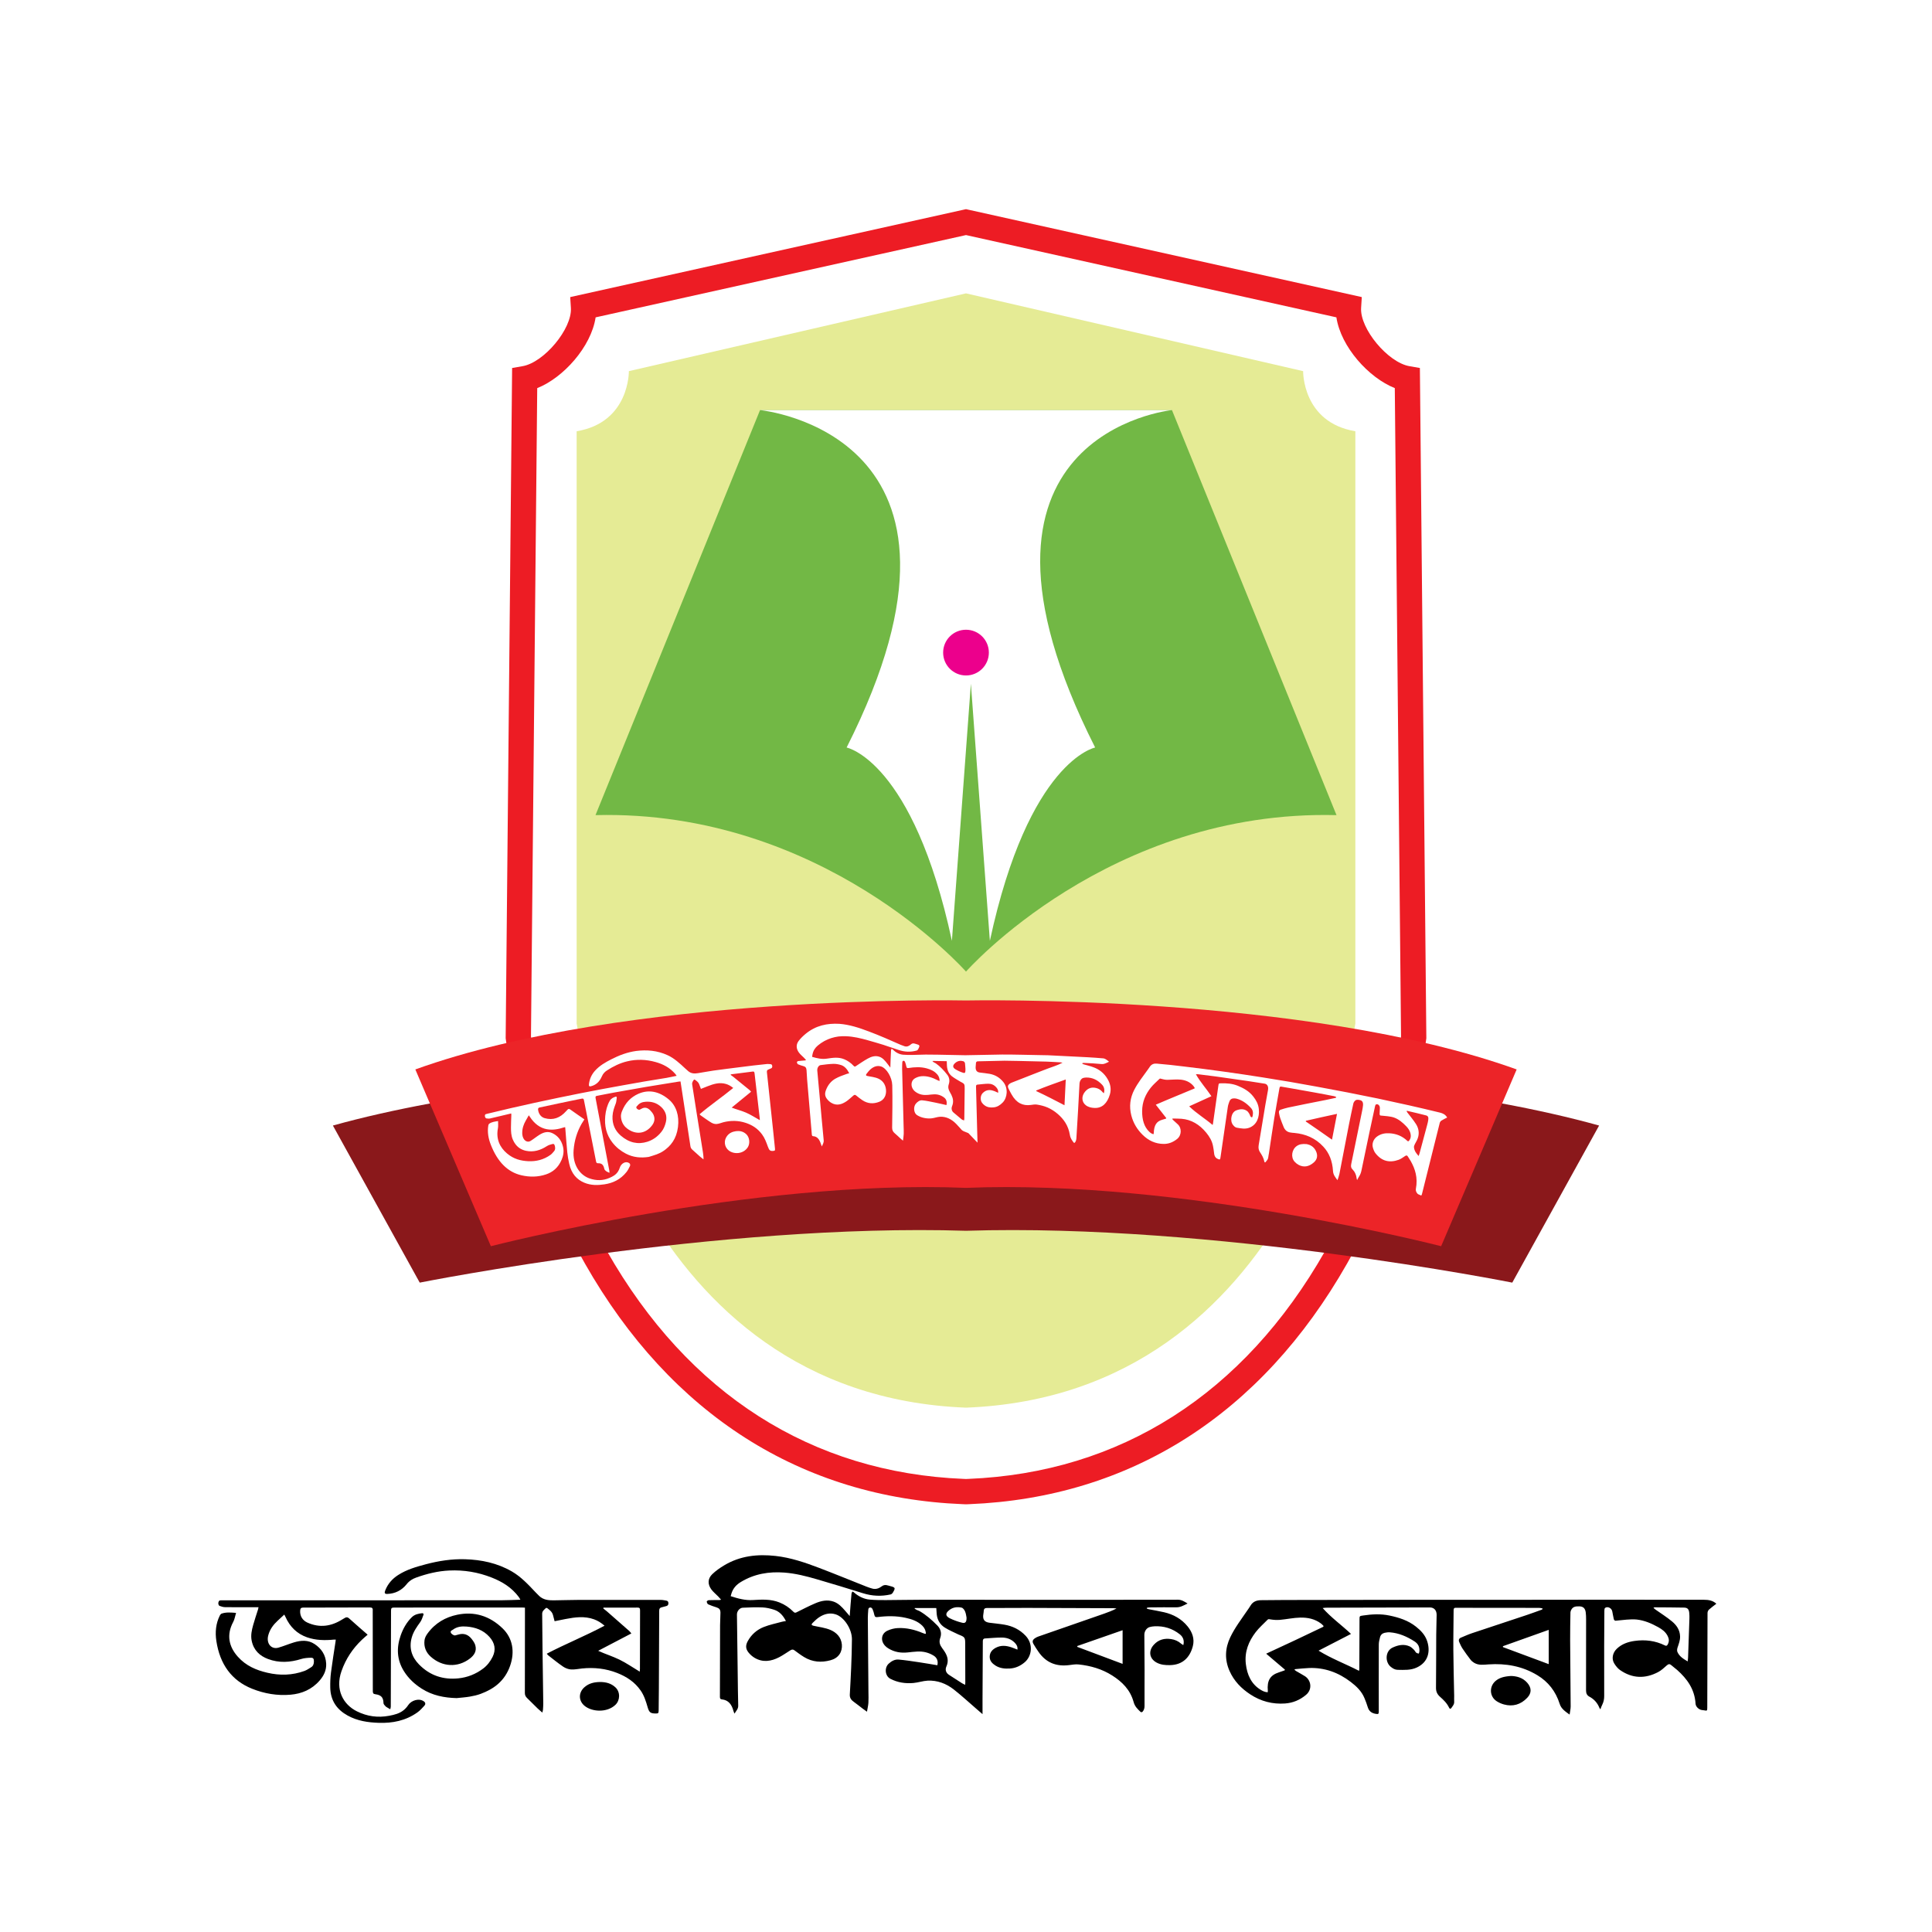 <?xml version="1.0" encoding="utf-8"?>
<!-- Generator: Adobe Illustrator 23.0.5, SVG Export Plug-In . SVG Version: 6.00 Build 0)  -->
<svg version="1.1" id="Layer_1" xmlns="http://www.w3.org/2000/svg" xmlns:xlink="http://www.w3.org/1999/xlink" x="0px" y="0px"
	 viewBox="0 0 1440 1440" style="enable-background:new 0 0 1440 1440;" xml:space="preserve">
<style type="text/css">
	.st0{fill:#FFFFFF;}
	.st1{fill:#E5EB95;}
	.st2{fill:#ED1C24;}
	.st3{fill:#8A181B;}
	.st4{fill:#EC2428;}
	.st5{fill:#72B845;}
	.st6{fill:#EC008C;}
</style>
<rect class="st0" width="1440" height="1440"/>
<g>
	<path class="st1" d="M971.28,276.63L720,218.66l-251.28,57.97c0,0,0.68,38.21-38.92,44.8v441.4c0,0,42.56,276.7,290.2,286.36
		c247.64-9.66,290.2-286.36,290.2-286.36v-441.4C970.6,314.84,971.28,276.63,971.28,276.63z"/>
	<path class="st2" d="M1058.3,274.28l-7.74-1.34c-16.16-2.79-37.06-27.97-36.07-43.46l0.51-8.05l-292.96-65.07L720,155.9l-295,65.53
		l0.51,8.05c0.99,15.49-19.91,40.67-36.07,43.46l-7.74,1.34l-4.8,498.85l-0.01,0.74l0.72,4.86c0.49,3.34,12.64,82.69,58.43,163.16
		c63.95,112.38,161.3,174.35,281.53,179.23l2.43,0.1l2.43-0.1c120.23-4.87,217.58-66.85,281.53-179.23
		c45.79-80.47,57.94-159.82,58.43-163.16l0.72-4.86L1058.3,274.28z M1043.75,775.97c-0.47,3.2-12.1,79.16-56.17,156.6
		c-60.57,106.43-152.51,165.12-265.91,169.71l-1.67,0.07l-1.67-0.07c-113.4-4.59-205.35-63.28-265.91-169.71
		c-44.07-77.44-55.7-153.4-56.17-156.6l-0.5-3.4l4.66-483.29c19.39-7.68,40.2-30.71,43.53-52.74L720,175.21l276.07,61.32
		c3.33,22.04,24.13,45.07,43.53,52.74l4.65,483.3L1043.75,775.97z"/>
	<path class="st3" d="M720,793.25c0,0-290.96-4.68-471.88,45.66l64.72,117.08c0,0,223.01-44.49,407.16-38.64
		c184.15-5.85,407.16,38.64,407.16,38.64l64.72-117.08C1010.96,788.56,720,793.25,720,793.25z"/>
	<path class="st4" d="M720,745.7c0,0-253.07-5.27-410.43,51.39l56.29,131.76c0,0,193.97-50.07,354.14-43.48
		c160.17-6.59,354.14,43.48,354.14,43.48l56.29-131.76C973.07,740.43,720,745.7,720,745.7z"/>
	<g>
		<path class="st0" d="M631.19,800.41c-1.47,0.54-2.92,1.07-4.39,1.61c-1.45,0.58-2.89,1.22-4.26,2.01c-3,1.72-5.43,4.52-6.92,8.45
			c-0.97,2.54-0.84,4.54,0.75,6.59c0.9,1.17,2.02,2.19,3.16,2.87c4.06,2.46,7.88,1.3,11.51-1.2c1.75-1.23,3.36-2.8,5.04-4.2
			c0.6-0.5,1.18-0.73,1.91-0.14c1.58,1.28,3.16,2.56,4.8,3.64c4.09,2.7,8.28,2.83,12.51,1.19c1.64-0.63,3.18-1.78,4.17-3.69
			c1.63-3.17,1.12-7.93-1.14-10.78c-2.17-2.69-4.94-3.46-7.76-4.04c-1.41-0.29-2.84-0.45-4.25-0.78c-0.98-0.23-1.1-0.73-0.42-1.61
			c0.93-1.19,1.88-2.42,2.96-3.36c2.37-2.05,5.03-2.99,7.89-2.08c4.12,1.36,8.15,8.16,8.29,14c0.14,5.42,0.12,10.84,0.1,16.25
			l-0.19,15.41c-0.03,1.99,0.81,3.16,1.97,4.15c1.42,1.2,2.77,2.53,4.15,3.79c0.57,0.5,1.13,0.98,1.96,1.7
			c0.23-1.99,0.51-3.53,0.56-5.08c0.07-2-0.05-4.01-0.1-6.01l-1.1-42.48c-0.04-1.59,0.08-3.18,0.13-4.77
			c0.03-0.95,0.59-1.29,1.16-1.21c0.34,0.04,0.77,0.53,0.92,0.96c0.38,1.02,0.7,2.11,0.91,3.21c0.23,1.24,0.74,1.37,1.62,1.23
			c4.51-0.73,9.04-0.97,13.53,0.24c2.91,0.81,5.74,1.94,8,4.61c1.05,1.24,1.66,2.73,1.68,4.7c-0.24,0-0.38,0.03-0.5-0.02
			c-0.33-0.12-0.66-0.26-0.99-0.43c-3.81-1.98-7.81-3.31-11.93-3c-1.7,0.12-3.47,0.7-5.03,1.6c-2.9,1.68-3.31,5.69-1.07,8.56
			c0.46,0.59,1.01,1.1,1.58,1.51c2.87,2.1,5.94,2.55,9.16,2.26c1.53-0.17,3.07-0.35,4.61-0.42c2.73-0.11,5.32,0.66,7.66,2.5
			c1.54,1.22,2.12,3.13,1.61,5.51c-2.84-0.63-5.7-1.32-8.59-1.9c-3.16-0.61-6.32-1.37-9.51-1.65c-1.75-0.16-3.34,0.9-4.67,2.44
			c-2.08,2.41-1.64,7.06,0.83,8.6c1.7,1.06,3.46,1.73,5.25,2.08c1.79,0.39,3.6,0.5,5.44,0.33c2.19-0.19,4.36-1.11,6.55-1.21
			c4.43-0.19,8.48,1.77,11.91,5.29c0.92,0.95,1.83,1.93,2.71,2.92c1.08,0.99,1.08,2,4.06,3.05l1.53,0.62l0.77,0.3
			c0.17,0.1,0.22,0.21,0.34,0.32l1.21,1.27c0.81,0.84,1.61,1.68,2.42,2.52c0.88,0.92,1.77,1.85,2.91,3.04
			c-0.09-3.11-0.17-5.78-0.25-8.45l-0.87-33.19c-0.03-1.03,0.22-1.55,0.99-1.62c2.65-0.24,5.3-0.62,7.96-0.67
			c2.26-0.05,4.43,0.7,6.17,2.73c0.84,0.98,1.58,2.13,1.4,4.03c-0.99-0.45-1.88-0.89-2.79-1.24c-2.5-0.97-5.03-1.26-7.44,0.35
			c-1.57,1.05-2.8,2.59-2.79,5.1c0.01,2.48,1.3,3.94,2.78,5.06c2.13,1.62,4.46,1.82,6.81,1.59c2.57-0.24,4.84-1.55,6.88-3.71
			c3.34-3.54,4.15-10.41,0.43-15.1c-2.85-3.59-6.36-5.46-10.26-6.18c-2.42-0.45-4.88-0.64-7.33-0.97c-2.45-0.33-3.38-1.87-3.03-4.95
			c0.06-0.49,0.12-0.99,0.12-1.49c-0.01-1.32,0.38-1.91,1.5-1.93l19.79-0.45c6.99,0.06,13.96,0.27,20.94,0.42l10.47,0.25
			c3.48,0.12,6.95,0.37,10.43,0.55c0.49,0.03,0.97,0.17,1.46,0.25c-2.04,1.08-4.05,1.9-6.07,2.62c-5.39,1.84-10.79,4.05-16.13,6.1
			L753.89,807c-0.59,0.23-1.16,0.59-1.68,1.02c-1.07,0.91-1.25,1.8-0.59,3.21c0.71,1.51,1.5,2.96,2.29,4.39
			c3.63,6.55,8.5,8.74,14.36,7.95c1.51-0.2,3.06-0.5,4.55-0.28c2.76,0.43,5.45,1.08,8.03,2.2c2.59,1.15,5.07,2.68,7.41,4.69
			c4.43,3.8,7.98,8.56,9.15,15.66c0.43,2.64,1.67,4.16,2.9,5.83c0.14,0.19,0.69,0.15,0.85-0.06c0.68-0.86,1.05-1.91,1.12-3.24
			l1.24-20.6l1.08-20.05c0.11-2.04,1.31-3.88,2.85-4.3c0.75-0.2,1.53-0.29,2.29-0.29c4.48-0.05,8.47,1.82,11.83,5.51
			c1.51,1.68,1.89,3.93,1.17,6.22c-0.34-0.31-0.7-0.55-0.98-0.89c-1.3-1.6-2.86-2.55-4.62-3c-3.07-0.79-5.94-0.24-8.4,2.7
			c-2.87,3.39-2.56,7.73,0.58,10.13c1.96,1.47,4.14,1.9,6.37,2c5.89,0.3,9.63-3.64,11.53-9.98c1.24-4.15,0.33-8.04-1.58-11.37
			c-2.67-4.67-6.42-7.46-10.76-9.02c-2.38-0.89-4.82-1.44-7.24-2.15c-0.33-0.1-0.65-0.3-0.97-0.45l0.05-0.41
			c0.38-0.06,0.77-0.19,1.15-0.18c4.44,0.14,8.86,0.46,13.27,0.85c1.87,0.17,3.47-0.8,5.46-1.74c-1.54-1.3-2.8-2.39-4.45-2.52
			c-7.76-0.69-15.58-1.04-23.4-1.42l-11.72-0.59l-5.86-0.29l-5.89-0.11c-9.44-0.13-18.86-0.47-28.32-0.43l-27.53,0.52l-20.57-0.41
			l-8.99-0.08l-8.95,0.24c-2.58,0.06-5.17,0.08-7.75-0.13c-2.98-0.24-5.64-1.74-8.03-4.1c-0.18-0.18-0.6-0.36-0.63-0.3
			c-0.18,0.35-0.37,0.75-0.39,1.16l-0.29,6.26c-0.07,2.06-0.14,4.12-0.22,6.56c-0.87-1.13-1.54-1.99-2.2-2.86
			c-1.72-2.22-3.52-4.4-5.95-5.2c-3.08-1.05-6-0.15-8.76,1.4c-3.05,1.71-5.97,3.73-8.91,5.67c-0.58,0.38-0.97,0.32-1.5-0.25
			c-2.11-2.28-4.48-3.93-7.12-4.99c-4.35-1.8-8.65-1.05-12.94-0.42c-3.67,0.56-7.23-0.27-10.94-1.35c0.1-0.64,0.18-1.16,0.26-1.66
			c0.56-3,2-5.1,3.98-6.76c3.14-2.63,6.49-4.42,10-5.54c1.76-0.56,3.55-0.96,5.38-1.21c1.84-0.2,3.71-0.26,5.61-0.19
			c5.57,0.19,11.03,1.51,16.43,3.04c3.82,1.1,7.61,2.15,11.4,3.35c3.77,1.27,7.56,2.54,11.35,3.81c4.56,1.57,9.06,1.74,13.63,0.44
			c0.43-0.12,0.88-0.67,1.13-1.17c0.38-0.75,0.92-1.78,0.76-2.42c-0.14-0.56-1.15-0.89-1.81-1.06c-1.48-0.38-2.93-1.31-4.48,0.09
			c-1.36,1.23-2.94,1.93-4.67,1.4c-0.97-0.3-1.94-0.65-2.89-1.06c-3.94-1.72-7.89-3.45-11.83-5.17c-3.98-1.76-7.91-3.23-11.92-4.79
			c-7.17-2.73-14.48-5.15-22.05-5.71c-8.94-0.51-17.5,1.24-24.97,7.35c-1.93,1.59-3.82,3.37-5.38,5.46
			c-2.01,2.67-1.83,5.83,0.27,8.65c1.09,1.47,2.49,2.55,3.74,3.82c0.49,0.5,0.95,1.04,1.57,1.73c-0.45,0.16-0.63,0.27-0.83,0.29
			c-1.71,0.15-3.44,0.25-5.14,0.47c-0.35,0.04-0.93,0.69-0.89,0.89c0.13,0.56,0.46,1.32,0.83,1.48c1.34,0.59,2.73,1.01,4.11,1.4
			c1.46,0.41,2.1,1.1,2.26,2.96l0.44,7.08l3.5,40.85c0.08,0.95,0.36,1.29,1,1.32c3.02,0.12,4.81,2.47,5.87,6.1
			c0.13,0.43,0.34,0.83,0.63,1.54c0.66-1.7,1.54-2.78,1.34-4.72l-1.58-16.85l-0.61-6.8l-2.58-28.16c-0.17-1.92,0.98-3.9,2.49-4.1
			c3.17-0.43,6.35-0.84,9.54-0.93c1.87-0.04,3.8,0.31,5.65,0.88c2.6,0.82,4.55,2.96,6.14,6.17
			C632.26,800.12,631.71,800.21,631.19,800.41z M705.66,790.95c0.04,1.19,0.06,2.35,0.13,3.51c0.22,3.43,1.57,6.06,3.73,7.75
			c2.06,1.61,4.32,2.76,6.48,4.11c0.18,0.12,0.39,0.19,0.58,0.29c2.27,1.17,2.46,1.59,2.44,4.8l-0.28,22.39
			c0,0.35-0.08,0.71-0.15,1.28c-1.41-0.36-1.52-0.58-1.99-0.91c-1.96-1.64-3.93-3.3-5.9-4.95c-1.33-1.12-1.82-2.89-1.05-4.8
			c1.22-3.04,0.75-5.72-0.52-8.33c-0.37-0.76-0.78-1.47-1.19-2.19c-1.01-1.77-1.54-3.5-0.75-5.87c0.85-2.56,0.33-5.11-1.18-7.02
			c-2.54-3.22-5.29-6.17-8.48-8.42c-0.46-0.32-0.99-0.48-1.47-0.77c-0.35-0.21-0.66-0.51-0.99-0.77l0.1-0.3
			C698.63,790.82,702.11,790.88,705.66,790.95z M793.41,823.79c-7.03-3.65-13.99-7.29-21.02-10.54l0.01-0.49
			c7.2-2.95,14.46-5.5,21.96-8.18C794.03,811.09,793.73,817.28,793.41,823.79z M718,799.62c-2.01-0.61-3.99-1.51-5.86-2.64
			c-2.24-1.35-2.23-2.96-0.1-4.78c1.86-1.59,3.97-1.82,6.03-1.2c0.33,0.1,0.65,0.43,0.93,0.85c0.18,0.21,0.21,0.44,0.23,0.67
			c0.03,0.24,0.05,0.48,0.08,0.7c0.05,0.6,0.1,1.23,0.15,1.8c0.05,0.66,0.09,1.24,0.12,1.64c0.02,0.98-0.01,1.72-0.12,2.23
			C719.25,799.66,719.03,799.9,718,799.62z"/>
		<path class="st0" d="M1012.97,876.9c0.88-1.33,1.43-2.78,1.77-4.44l5.87-28.09l4.22-19.64c0.12-0.53,0.34-1.31,0.65-1.48
			c1.41-0.78,3.03,0.66,2.99,2.56c-0.03,1.53-0.19,3.07-0.2,4.59c0,0.38,0.31,1,0.56,1.04c1.79,0.24,3.62,0.28,5.41,0.53
			c1.62,0.22,3.26,0.44,4.8,0.99c3.47,1.23,6.38,3.67,9.08,6.49c1.51,1.58,2.81,3.33,3.28,5.94c0.31,1.74,0.05,3.22-1.03,4.65
			c-0.52,0.7-0.9,0.81-1.43,0.3c-3.88-3.69-8.47-5.45-13.5-5.67c-3.15-0.15-6.31,0.35-9.29,2.59c-2.43,1.83-3.71,5.1-2.9,8.02
			c0.42,1.52,1.01,3.08,1.86,4.18c4.67,6.06,10.56,7.45,17.4,4.97c1.62-0.59,3.2-1.75,4.75-2.79c0.95-0.64,1.55-0.59,2.12,0.42
			c0.63,1.13,1.4,2.1,2.04,3.23c3.38,5.97,5.46,12.5,3.9,20.78c-0.3,1.63,0.69,3.55,1.87,4.11c0.33,0.15,0.68,0.26,1,0.43
			c1.29,0.67,1.34,0.65,1.82-1.27l13.09-52.37c0.16-0.63,0.67-1.37,1.15-1.68c1.38-0.91,2.91-1.59,4.39-2.35
			c-1.29-2.24-3.23-3.15-5.37-3.67c-15.43-3.79-30.73-7.18-46.13-10.46c-15.29-3.18-30.61-6.14-45.96-8.94l-19.89-3.55l-19.95-3.26
			c-19.45-3.08-38.97-5.79-58.57-8.12c-6.83-0.91-13.7-1.57-20.58-2.18c-2.01-0.18-3.94,0.32-5.37,2.61
			c-0.59,0.94-1.27,1.79-1.9,2.68c-3.3,4.61-6.78,8.98-9.49,14.2c-3.14,6.06-3.92,12.5-2.2,19.16c1.56,6.02,4.58,10.59,8.29,14.29
			c4.57,4.56,9.78,6.82,15.62,6.91c3.61,0.08,7.01-1.1,10.22-3.69c3.54-2.84,3.32-8.19,0.76-10.68c-1.2-1.17-2.46-2.24-3.68-3.37
			c-0.25-0.23-0.46-0.54-0.79-0.93c0.31-0.14,0.43-0.25,0.55-0.25c2.15,0.05,4.32,0.01,6.46,0.18c7.21,0.6,13.36,4.19,18.43,10.39
			c2.26,2.8,4.27,5.86,5.05,10.01c0.33,1.76,0.62,3.55,0.8,5.37c0.25,2.59,1.5,3.77,3.21,4.36c1.13,0.39,1.3,0.24,1.53-1.31
			l5.48-37.73c0.2-1.36,0.7-2.7,1.17-4c0.5-1.39,1.47-2.09,2.58-2.23c0.83-0.1,1.69-0.11,2.49,0.08c4.18,1.01,7.71,3.48,10.89,6.9
			c1.5,1.6,1.89,3.46,1.4,5.89c-0.09,0.45-0.31,0.86-0.47,1.29c-0.38-0.22-0.87-0.31-1.12-0.68c-0.37-0.54-0.5-1.35-0.85-1.91
			c-0.49-0.79-1-1.65-1.66-2.16c-2.51-1.9-5.31-1.6-8.15-0.53c-3.8,1.44-4.87,7.68-2.48,10.77c0.84,1.08,1.68,1.94,2.97,2.15
			c3.01,0.49,5.98,1.17,9.1,0.05c5.79-2.11,7.86-7.96,7.23-13.99c-0.39-3.75-2.04-6.58-3.97-9.1c-3.19-4.21-7.35-6.42-11.68-8.21
			c-4.03-1.65-8.29-1.98-12.59-1.84c-1.67,0.05-1.66-0.01-1.96,2.1l-3.98,28.01c-0.04,0.28-0.16,0.54-0.28,0.92
			c-5.71-4.87-11.84-8.48-17.45-13.89c5.62-2.55,10.98-4.99,16.57-7.54c-3.82-5.68-8.17-10.37-11.57-16.37
			c0.89-0.1,1.72,0.01,2.54,0.11c4.07,0.52,8.15,0.97,12.21,1.54l12.17,1.73c8.12,1.15,16.23,2.29,24.31,3.64
			c1.98,0.32,2.98,2.1,2.54,4.7l-2,11.16l-4.96,29.93c-0.38,2.22,0.02,3.83,1.03,5.37c1.32,2.02,2.61,4.09,3.16,6.8
			c0.16,0.78,0.53,1.02,1.04,0.38c0.78-0.99,1.74-1.82,1.9-3.42c0.1-1.04,0.36-2.06,0.52-3.1c1.32-8.72,2.57-17.45,3.97-26.15
			c1.19-7.42,2.59-14.81,3.85-22.22c0.2-1.16,0.56-1.38,1.38-1.24l9.52,1.65c9.99,1.8,19.99,3.5,29.94,5.5
			c0.52,0.1,1,0.41,1.51,0.62l-0.09,0.38c-0.19,0.09-0.39,0.23-0.58,0.27c-2.47,0.54-4.93,1.11-7.4,1.58
			c-9.3,1.78-18.58,3.7-27.79,5.6c-1.88,0.39-3.75,1.03-5.62,1.61c-0.99,0.3-1.43,1.15-1.22,2.34c0.24,1.36,0.52,2.74,0.96,3.99
			c0.82,2.32,1.72,4.61,2.65,6.86c0.32,0.77,0.81,1.46,1.34,2.02c1.87,1.95,4.28,1.89,6.6,2.11c8.11,0.77,15.49,3.68,21.55,10.26
			c4.27,4.61,6.72,10.55,7.17,18.11c0.17,2.92,1.78,4.72,3.34,6.83c0.53-1.68,1.12-3.07,1.41-4.52l7.17-37.14
			c1.01-5.18,2.14-10.34,3.25-15.51c0.11-0.49,0.39-0.99,0.67-1.39c1.25-1.77,2.71-1.47,4.17-1.15c1.81,0.39,2.59,1.63,2.35,4.05
			c-0.13,1.3-0.36,2.61-0.63,3.9l-8.13,39.63c-0.36,1.72-0.21,2.95,0.81,3.96c1.8,1.77,2.94,4.14,3.28,7.2
			c0.03,0.28,0.16,0.52,0.28,0.89C1012.03,878.56,1012.45,877.68,1012.97,876.9z M866.27,834.6c-4.23,1.16-6.12,4.01-6.32,9.92
			c-0.01,0.22-0.07,0.44-0.14,0.84c-1.27-0.18-2.29-0.94-3.24-1.84c-3.88-3.67-5.32-9.05-5.29-15.35
			c0.03-7.02,2.63-12.69,6.45-17.49c1.94-2.44,4.27-4.36,6.44-6.51c0.48-0.48,0.87-0.23,1.41-0.07c1.48,0.45,3.03,0.74,4.57,0.74
			c3.28-0.03,6.6-0.48,9.84-0.14c3.47,0.36,6.82,1.57,9.46,4.63c0.36,0.42,0.65,0.93,0.97,1.4l-0.05,0.53
			c-4.8,1.99-9.62,3.99-14.41,5.98c-4.77,1.92-9.55,4.03-14.5,6.13c2.66,3.4,5.23,6.69,7.81,9.98l-0.19,0.4
			C868.14,834.04,867.2,834.32,866.27,834.6z M973.26,835.88l0.07-0.52c7.65-1.82,15.31-3.44,23.2-5.15
			c-1.24,6.41-2.46,12.67-3.73,19.23C986.22,844.83,979.77,840.26,973.26,835.88z M1053.89,855.19c-0.08-0.7,0.26-1.68,0.63-2.36
			c1.03-1.91,2.18-3.72,2.64-5.99c0.74-3.64-0.24-6.63-1.79-9.07c-1.91-3.02-4.2-5.66-6.33-8.47c-0.23-0.31-0.42-0.68-0.72-1.16
			c0.34-0.1,0.48-0.19,0.6-0.16c4.64,1.1,9.28,2.13,13.91,3.36c1.61,0.42,2.02,1.45,1.68,3.59c-0.16,1.03-0.39,2.06-0.66,3.07
			l-5.77,21.5c-0.17,0.64-0.42,1.26-0.71,2.14C1055.74,859.76,1054.21,858.03,1053.89,855.19z"/>
		<path class="st0" d="M524.33,862.53c-0.11-1.22-0.2-2.45-0.4-3.66l-4.85-30.31l-3.17-20.24c-0.26-1.66,0.63-2.51,1.27-3.54
			c0.1-0.16,0.5-0.19,0.68-0.06c1.26,0.9,2.61,1.69,3.3,3.51c0.42,1.11,0.84,2.22,1.27,3.37c1.73-0.69,3.4-1.35,5.06-2.01
			c4.36-1.69,8.78-3.08,13.55-1.68c1.86,0.53,3.57,1.47,5.48,2.99c-8.37,6.86-16.98,12.69-25.1,19.6c0.38,0.41,0.55,0.66,0.76,0.8
			c2.66,1.83,5.27,3.79,7.97,5.42c1.21,0.73,2.65,1.14,3.92,1.05c1.72-0.11,3.38-0.85,5.07-1.31c5.53-1.4,11.14-1.39,16.78,0.49
			c4.53,1.52,8.71,3.99,12.09,8.58c1.96,2.65,3.17,5.89,4.35,9.18c1,2.8,1.73,3.31,3.98,3.11c1.31-0.12,1.43-0.27,1.26-2.05
			l-1.27-12.37l-4.71-44.16c-0.13-1.23,0.2-1.74,1-2.04c0.7-0.26,1.37-0.61,2.06-0.89c0.63-0.26,1-0.71,0.91-1.67
			c-0.09-0.94-0.49-1.41-1.19-1.46c-0.88-0.06-1.77-0.21-2.64-0.13c-6.7,0.63-13.36,1.48-20.03,2.33
			c-6.66,0.86-13.34,1.64-19.98,2.58c-3.85,0.57-7.68,1.31-11.53,1.91c-2.45,0.38-4.92,0.45-7.23-1.48
			c-0.74-0.61-1.46-1.27-2.17-1.93c-4.14-3.87-8.31-7.72-13.13-9.93c-7.77-3.6-15.71-4.2-23.62-3.19
			c-6.48,0.91-12.61,3.19-18.49,6.23c-4.33,2.21-8.6,4.61-12.11,8.5c-2.34,2.6-3.95,5.78-4.48,9.82c-0.2,1.56,0.18,2.03,1.36,1.76
			c3.68-0.86,6.48-3.25,8.24-7.36c0.87-2.03,2.2-3.41,3.77-4.42c4.77-3.11,9.79-5.56,15.21-6.83c6.94-1.66,14.02-1.45,21.13,0.56
			c5.37,1.51,10.42,4.01,14.66,8.88c0.3,0.35,0.56,0.77,0.98,1.37c-2.98,0.6-5.71,1.23-8.47,1.68l-15.82,2.59l-15.77,2.8
			c-10.52,1.82-21,3.9-31.48,5.91c-23.07,4.61-45.96,9.49-69.04,15.16l-1.55,0.4c-0.88,0.22-0.88,1.12-0.73,1.89
			c0.09,0.48,0.59,1.23,0.92,1.29c0.99,0.17,1.97,0.28,2.88,0.07l13.79-3.27c0.63-0.15,1.25-0.29,1.98-0.46
			c0.03,0.65,0.07,0.96,0.06,1.26c-0.1,3.06-0.27,6.12-0.27,9.2c0,3,0.12,6.03,1.35,8.93c2.2,5.2,5.8,7.59,9.88,8.45
			c5.62,1.16,10.68-0.38,15.44-3.44c1.28-0.83,2.77-1.27,4.22-1.63c1.17-0.29,1.57,0.27,1.89,1.78c0.3,1.41,0.18,2.62-0.61,3.52
			c-0.84,0.94-1.63,2-2.58,2.69c-5.1,3.68-10.74,5.12-16.88,4.81c-5.45-0.31-10.66-1.56-15.67-5.79c-5.42-4.58-8.28-10.8-6.76-18.78
			c0.3-1.59,0.09-3.4,0.12-5.34c-2.54,0.37-4.79,0.67-6.7,2.05c-0.3,0.22-0.51,0.77-0.59,1.24c-0.83,4.94,0.07,9.84,1.94,14.55
			c4.92,12.48,12.39,20.17,22.7,22.56c6.3,1.47,12.43,1.34,18.31-0.63c4.98-1.64,9.11-4.93,11.66-10.83c1.31-3.04,1.96-6.35,1-10.09
			c-1.25-4.89-4.03-7.93-7.63-9.73c-3.57-1.8-6.82-0.77-9.83,1.1c-2.25,1.39-4.34,3.15-6.59,4.54c-2.86,1.76-5.88-0.71-6.24-4.96
			c-0.03-0.36-0.04-0.72-0.03-1.08c0.02-3.44,1.07-6.28,2.53-8.88c0.77-1.36,1.54-2.72,2.35-4.15c0.35,0.48,0.58,0.77,0.79,1.1
			c3.39,5.23,7.62,8.34,12.61,9.27c4.47,0.83,8.7,0,12.85-1.36c0.25-0.08,0.51-0.11,0.85-0.18c0.05,0.43,0.11,0.78,0.14,1.12
			c0.47,5.9,0.88,11.8,1.47,17.7c0.28,2.83,0.79,5.68,1.42,8.47c1.67,7.48,5.74,11.81,11.17,14.09c5.09,2.13,10.07,1.99,15.05,1.26
			c6.31-0.94,11.97-3.53,16.48-9.18c1.01-1.26,1.8-2.87,2.57-4.44c0.38-0.78,0.24-1.72-0.62-2.27c-2.64-1.7-6,0.41-6.91,3.4
			c-0.34,1.1-0.84,2.15-1.43,3.04c-1.6,2.42-3.81,3.56-6.13,4.58c-4.9,2.18-9.96,2.27-15.26,0.38
			c-7.01-2.55-12.48-10.08-11.64-20.99c0.58-7.38,2.64-13.79,5.9-19.52c0.66-1.16,1.39-2.25,2.14-3.42
			c-0.29-0.21-0.48-0.34-0.67-0.48c-2.82-1.98-5.68-3.89-8.49-5.93c-2.51-1.82-2.51-1.91-4.49,0.32c-4.43,4.97-9.61,6.95-15.91,5.19
			c-2.62-0.74-4.4-2.91-4.91-5.97c-0.22-1.36,0.14-1.79,1.12-2c9.27-2.05,18.56-3.94,27.84-5.88c1.2-0.25,2.41-0.43,3.6-0.71
			c0.93-0.22,1.5,0.11,1.64,1.44c0.03,0.27,0.1,0.54,0.16,0.8l8.77,44.38c0.22,1.12,0.49,1.57,1.46,1.54
			c2.9-0.09,4.09,1.19,4.77,4.29c0.13,0.58,0.75,1.11,1.21,1.52c0.39,0.35,0.86,0.51,1.31,0.74c0.42,0.2,0.83,0.38,1.24,0.58
			c-0.01-0.51,0.05-1.03-0.04-1.52l-10.23-53.98c-0.23-1.21-0.06-1.68,0.9-1.86c4.17-0.74,8.3-1.68,12.47-2.4l24.24-4.28l24.31-3.95
			c0.37-0.06,0.75-0.07,1.35-0.12c0.45,2.95,0.89,5.78,1.32,8.61l6.05,39.58c0.18,1.21,0.66,1.99,1.41,2.65
			c1.94,1.74,3.89,3.5,5.83,5.24c0.75,0.67,1.54,1.24,2.51,2.01C524.32,863.37,524.37,862.95,524.33,862.53z M547.28,800.43
			l13.77-1.76c0.9-0.12,1.22,0.18,1.36,1.4l3.85,33.39c0.05,0.39,0.04,0.79,0.07,1.44c-3.51-1.96-6.84-4.12-10.31-5.62
			c-3.45-1.49-7.04-2.31-10.66-3.75c4.76-3.89,9.51-7.78,14.45-11.82c-0.38-0.42-0.73-0.91-1.14-1.25
			c-4.03-3.28-8.06-6.56-12.08-9.83c-0.63-0.51-1.29-0.95-1.93-1.42l0.05-0.46L547.28,800.43z"/>
		<path class="st0" d="M483.52,862.3c-5.71,0.83-11.38,0.52-17.08-2.47c-3.68-1.94-7.08-4.52-10-8.26
			c-4.47-5.7-6.04-12.41-5.32-19.78c0.4-4.13,1.44-7.99,3.33-11.28c1.06-1.85,2.73-2.57,4.45-3.11c0.56-0.18,0.87,0.26,0.78,0.91
			c-0.19,1.41-0.27,2.93-0.73,4.16c-1.13,2.98-2.25,5.94-2.42,9.4c-0.3,6.23,2.04,10.98,6.1,14.51c6.36,5.51,12.99,6.75,19.78,4.64
			c4.06-1.29,7.61-3.69,10.57-7.43c1.6-2.01,2.67-4.5,3.33-7.31c0.99-4.19-0.12-7.96-3.33-11.04c-3.59-3.44-7.61-4.33-11.74-4.06
			c-2.32,0.18-4.53,0.81-6.18,2.96c-0.36,0.47-1.13,0.72-0.67,1.76c0.33,0.75,1.8,1.49,2.31,1.24c0.51-0.25,1.01-0.51,1.51-0.79
			c2.26-1.28,4.48-0.85,6.53,1.34c0.9,0.96,1.85,2.07,2.4,3.34c1.37,3.24,0.36,5.84-1.28,7.94c-4.79,6.2-12.07,7.04-18.5,2.12
			c-2.63-2.01-4.27-4.94-4.54-8.76c-0.09-1.31,0.25-2.74,0.7-3.89c2.53-6.6,6.85-10.78,12.22-13.16c7.72-3.41,15.45-1.91,22.74,4.19
			c5.58,4.68,7.92,12.19,6.83,20.63c-1.14,8.85-5.42,14.14-11.02,17.89c-1.52,1.01-3.16,1.77-4.82,2.4
			C487.51,861.13,485.5,861.68,483.52,862.3z"/>
		<path class="st0" d="M974.05,852.77c2.39,0.5,5.15,1.74,6.76,5.14c1.53,3.21,1.08,6.18-1.54,8.49c-3.73,3.29-7.6,3.86-11.41,1.8
			c-1.08-0.59-2.12-1.41-3-2.4c-2.9-3.25-2.08-9.02,1.64-11.6C968.39,852.89,970.58,852.42,974.05,852.77z"/>
		<path class="st0" d="M548.66,843.09c2.46-0.28,5.09,0.01,7.5,2.21c2.57,2.34,3.05,7.02,1.14,9.9c-3.34,5.02-10.28,5.36-14.18,2.26
			c-3.15-2.48-3.88-7.15-1.32-10.62C543.6,844.4,545.89,843.49,548.66,843.09z"/>
	</g>
	<g>
		<path class="st5" d="M873.51,305.67H720H566.49L443.85,607.54C613.66,603.26,720,724.18,720,724.18s106.34-120.92,276.15-116.63
			L873.51,305.67z"/>
		<path class="st0" d="M873.51,305.67H723.64H566.49c0,0,182.88,17.37,64.53,251.49c0,0,49.53,9.65,78.47,144.08l14.15-191.67
			l14.15,191.67c28.94-134.43,78.47-144.08,78.47-144.08C697.92,323.04,873.51,305.67,873.51,305.67z"/>
		<circle class="st6" cx="720" cy="486.41" r="17.04"/>
	</g>
</g>
<g>
	<path d="M585.78,1208.23c-2.16-4.28-4.95-7.2-8.85-8.44c-2.78-0.89-5.7-1.58-8.58-1.71c-4.91-0.21-9.84-0.01-14.75,0.22
		c-2.34,0.11-4.35,2.56-4.33,5.07c0.12,12.29,0.31,24.58,0.48,36.88c0.04,2.97,0.06,5.94,0.11,8.91c0.1,7.36,0.15,14.72,0.36,22.07
		c0.07,2.54-1.49,3.85-2.78,6c-0.38-0.96-0.66-1.49-0.81-2.07c-1.24-4.84-3.8-8.07-8.62-8.54c-1.03-0.1-1.43-0.58-1.43-1.82
		c0.07-17.82,0.07-35.65,0.12-53.47c0.01-3.08,0.28-6.17,0.28-9.25c0.01-2.44-0.89-3.4-3.07-4.09c-2.06-0.64-4.12-1.34-6.1-2.24
		c-0.54-0.25-0.94-1.29-1.06-2.03c-0.04-0.27,0.95-1.02,1.48-1.04c2.64-0.12,5.28-0.06,7.92-0.08c0.3,0,0.6-0.13,1.3-0.29
		c-0.86-0.96-1.49-1.71-2.16-2.41c-1.73-1.78-3.72-3.33-5.18-5.35c-2.8-3.88-2.61-8,0.79-11.27c2.65-2.55,5.72-4.68,8.83-6.54
		c12-7.2,24.96-8.51,38.3-7.03c11.23,1.24,21.94,4.88,32.53,8.92c11.8,4.49,23.5,9.31,35.26,13.96c1.42,0.56,2.88,1.04,4.34,1.45
		c2.61,0.74,5.02-0.14,7.09-1.71c2.36-1.79,4.54-0.54,6.77-0.01c1.01,0.24,2.52,0.7,2.73,1.43c0.24,0.84-0.6,2.17-1.17,3.14
		c-0.39,0.65-1.07,1.35-1.73,1.5c-6.95,1.58-13.82,1.25-20.68-0.9c-11.32-3.56-22.68-6.99-34.07-10.32
		c-8.05-2.36-16.16-4.43-24.52-5.06c-11.4-0.85-22.32,0.88-32.47,7.06c-3.21,1.96-5.65,4.54-6.89,8.38
		c-0.21,0.65-0.38,1.31-0.61,2.14c5.52,1.8,10.86,3.25,16.54,2.89c6.64-0.41,13.29-0.79,19.76,1.77c3.94,1.56,7.42,3.87,10.46,6.98
		c0.76,0.78,1.35,0.88,2.28,0.42c4.68-2.32,9.33-4.75,14.11-6.78c4.32-1.83,8.83-2.82,13.49-1.24c3.68,1.25,6.29,4.06,8.83,7.01
		c0.98,1.15,1.97,2.29,3.25,3.78c0.23-3.18,0.42-5.86,0.63-8.55c0.22-2.72,0.43-5.44,0.71-8.16c0.05-0.53,0.36-1.06,0.65-1.51
		c0.05-0.08,0.68,0.17,0.95,0.41c3.53,3.14,7.54,5.16,12.07,5.55c3.92,0.34,7.87,0.38,11.8,0.36c9.09-0.03,18.18-0.26,27.28-0.26
		c39.62-0.01,79.25,0.05,118.87,0.05c23.92,0,47.85-0.04,71.77-0.07c2.53,0,4.59,1.28,7.1,2.82c-2.93,1.43-5.28,2.85-8.17,2.83
		c-6.82-0.06-13.64,0.03-20.45,0.08c-0.58,0-1.17,0.2-1.75,0.31c-0.01,0.18-0.02,0.36-0.04,0.54c0.51,0.18,1.01,0.41,1.53,0.52
		c3.78,0.75,7.58,1.36,11.34,2.23c6.83,1.59,12.93,4.82,17.62,10.62c3.35,4.14,5.27,9.1,3.85,14.62
		c-2.17,8.45-7.59,13.96-16.93,14.17c-3.53,0.08-7.01-0.17-10.27-1.99c-5.21-2.91-6.09-8.55-1.93-13.15
		c3.56-3.95,7.97-4.98,12.84-4.28c2.79,0.41,5.33,1.48,7.55,3.43c0.48,0.42,1.06,0.7,1.63,1.06c0.85-3.06-0.01-5.95-2.55-7.97
		c-5.64-4.49-12.02-6.38-18.95-6.03c-1.18,0.06-2.38,0.22-3.52,0.54c-2.35,0.64-4.04,3.12-4.03,5.79
		c0.05,8.73,0.15,17.46,0.17,26.19c0.02,8.97-0.08,17.94-0.03,26.92c0.01,1.74-0.5,3.12-1.52,4.29c-0.25,0.29-1.13,0.38-1.38,0.14
		c-2.15-2.09-4.3-3.98-5.23-7.4c-2.51-9.17-8.59-15.12-15.92-19.78c-7.74-4.92-16.18-7.3-24.97-8.25c-2.37-0.26-4.82,0.17-7.21,0.48
		c-9.29,1.17-17.13-1.57-22.9-10.02c-1.26-1.85-2.51-3.72-3.63-5.67c-1.04-1.83-0.76-2.99,0.91-4.21c0.8-0.58,1.7-1.05,2.61-1.37
		c16.39-5.72,32.79-11.39,49.18-17.1c3.07-1.07,6.11-2.26,9.16-3.81c-0.75-0.08-1.51-0.23-2.26-0.23
		c-21.38-0.09-42.76-0.19-64.14-0.23c-10.07-0.02-20.14,0.12-30.2,0.09c-1.72-0.01-2.34,0.76-2.38,2.48
		c-0.02,0.65-0.13,1.3-0.24,1.94c-0.69,4.01,0.68,6.04,4.44,6.54c3.76,0.5,7.54,0.81,11.28,1.46c6,1.04,11.39,3.58,15.83,8.33
		c5.78,6.18,4.6,15.14-0.74,19.68c-3.26,2.77-6.91,4.41-11.03,4.66c-3.77,0.23-7.49-0.09-10.84-2.25c-2.31-1.49-4.31-3.44-4.22-6.67
		c0.09-3.27,2.09-5.26,4.6-6.58c3.84-2.03,7.78-1.6,11.71-0.26c1.42,0.48,2.81,1.08,4.37,1.69c0.3-2.47-0.86-3.99-2.15-5.29
		c-2.69-2.69-6.06-3.72-9.59-3.72c-4.15,0.01-8.3,0.43-12.45,0.67c-1.2,0.07-1.61,0.75-1.62,2.09c-0.05,14.44-0.15,28.87-0.22,43.31
		c-0.02,3.48,0,6.97,0,11.03c-1.83-1.59-3.24-2.82-4.66-4.04c-5.57-4.8-10.99-9.83-16.75-14.34c-5.76-4.51-12.35-6.95-19.51-6.59
		c-3.54,0.18-7.02,1.43-10.57,1.74c-5.94,0.52-11.79-0.29-17.23-3.15c-3.95-2.08-4.56-8.15-1.23-11.24
		c2.13-1.97,4.65-3.32,7.43-3.07c5.06,0.45,10.09,1.24,15.13,1.99c4.6,0.68,9.18,1.5,13.73,2.25c0.73-3.12-0.26-5.6-2.74-7.15
		c-3.77-2.35-7.87-3.29-12.17-3.07c-2.43,0.12-4.85,0.41-7.27,0.67c-5.08,0.54-9.93-0.28-14.42-3.05c-0.89-0.54-1.74-1.22-2.46-2.01
		c-3.46-3.8-2.73-9.02,1.8-11.14c2.43-1.14,5.19-1.84,7.82-1.96c6.4-0.3,12.58,1.18,18.56,3.71c0.5,0.21,1.02,0.38,1.54,0.53
		c0.19,0.06,0.41,0.01,0.78,0.01c-0.09-2.56-1.07-4.49-2.71-6.08c-3.55-3.43-7.91-4.83-12.39-5.82c-6.91-1.52-13.88-1.44-20.85-0.56
		c-1.36,0.17-2.14-0.02-2.47-1.64c-0.29-1.44-0.75-2.86-1.31-4.2c-0.23-0.56-0.88-1.21-1.39-1.27c-0.88-0.11-1.74,0.31-1.81,1.55
		c-0.13,2.07-0.36,4.15-0.34,6.22c0.13,18.48,0.3,36.95,0.46,55.43c0.02,2.61,0.14,5.24-0.03,7.84c-0.13,2.03-0.64,4.03-1.07,6.62
		c-1.33-0.96-2.25-1.59-3.15-2.27c-2.21-1.68-4.37-3.44-6.62-5.05c-1.85-1.31-3.16-2.86-3.02-5.46c0.35-6.7,0.76-13.39,1.02-20.1
		c0.27-7.06,0.55-14.13,0.56-21.2c0.01-7.64-5.91-16.54-12.15-18.5c-4.37-1.37-8.51-0.32-12.3,2.19c-1.74,1.15-3.29,2.69-4.82,4.18
		c-1.13,1.1-0.97,1.75,0.53,2.12c2.16,0.53,4.37,0.83,6.54,1.31c4.33,0.95,8.57,2.14,11.81,5.78c3.36,3.77,3.94,9.98,1.2,14.08
		c-1.67,2.5-4.16,3.85-6.8,4.57c-6.79,1.85-13.43,1.4-19.66-2.39c-2.5-1.52-4.87-3.29-7.24-5.06c-1.1-0.82-2.04-0.55-3.02,0.05
		c-2.78,1.72-5.46,3.65-8.33,5.14c-5.98,3.09-12.14,4.06-18.25,0.48c-1.72-1.01-3.35-2.44-4.63-4.06c-2.24-2.83-2.2-5.45-0.39-8.65
		c2.8-4.95,6.88-8.34,11.72-10.27c4.44-1.77,9.15-2.7,13.76-3.97C583.78,1208.51,584.63,1208.43,585.78,1208.23z M681.82,1198.53
		c-0.05,0.13-0.1,0.26-0.14,0.39c0.51,0.33,0.99,0.71,1.53,0.98c0.73,0.36,1.55,0.56,2.26,0.97c4.91,2.85,9.22,6.64,13.26,10.77
		c2.4,2.46,3.32,5.78,2.09,9.13c-1.14,3.11-0.26,5.35,1.41,7.63c0.68,0.93,1.36,1.85,1.97,2.83c2.12,3.38,3,6.85,1.19,10.85
		c-1.13,2.5-0.28,4.8,1.91,6.23c3.25,2.12,6.51,4.23,9.79,6.31c0.67,0.43,1.42,0.71,2.29,1.13c0.04-0.74,0.1-1.2,0.1-1.67
		c-0.02-9.74-0.02-19.47-0.07-29.21c-0.02-4.2-0.42-4.74-4.01-6.2c-0.3-0.12-0.62-0.21-0.92-0.36c-3.44-1.7-7.01-3.15-10.27-5.19
		c-3.42-2.14-5.6-5.54-6.04-10.01c-0.15-1.51-0.21-3.02-0.32-4.58C692.43,1198.53,687.12,1198.53,681.82,1198.53z M836.72,1215.07
		c-11.45,3.99-22.62,7.88-33.79,11.78c0,0.21,0.01,0.42,0.01,0.63c11.19,4.19,22.37,8.39,33.78,12.67
		C836.72,1231.65,836.72,1223.56,836.72,1215.07z M720.4,1205.61c-0.21-0.97-0.39-2.86-1.07-4.49c-0.49-1.17-1.54-2.62-2.55-2.86
		c-3.17-0.75-6.36-0.4-9.13,1.72c-3.18,2.44-3.13,4.53,0.38,6.24c2.93,1.43,6.04,2.55,9.17,3.29
		C719.55,1210.07,720.49,1208.87,720.4,1205.61z"/>
	<path d="M1192.84,1274.02c-0.31-0.44-0.59-0.72-0.73-1.07c-1.52-3.82-4.08-6.55-7.45-8.34c-1.91-1.02-2.53-2.56-2.52-4.85
		c0.07-17.59,0.06-35.18,0.04-52.76c0-1.72-0.05-3.45-0.26-5.15c-0.39-3.15-1.95-4.53-4.82-4.56c-2.32-0.02-4.62-0.03-5.98,2.57
		c-0.31,0.59-0.59,1.29-0.6,1.95c-0.12,6.89-0.27,13.78-0.23,20.67c0.09,16.45,0.3,32.89,0.39,49.34c0.01,1.93-0.48,3.85-0.79,6.14
		c-3.11-2.27-6.2-4.22-7.36-7.9c-3.03-9.58-8.65-16.58-16.65-21.43c-11.36-6.88-23.6-8.94-36.39-8.09
		c-3.65,0.24-7.38,0.88-10.81-1.21c-0.97-0.59-1.91-1.36-2.62-2.28c-2.05-2.67-4.05-5.4-5.93-8.23c-1-1.52-1.79-3.23-2.52-4.94
		c-0.64-1.49-0.17-2.68,1.27-3.27c2.73-1.13,5.44-2.37,8.22-3.3c13.66-4.58,27.34-9.06,41-13.62c3.62-1.21,7.21-2.55,10.8-3.84
		c0.29-0.1,0.54-0.32,0.81-0.49c0.01-0.17,0.02-0.34,0.03-0.51c-0.82-0.15-1.65-0.43-2.47-0.43c-15.7-0.03-31.39-0.03-47.09-0.04
		c-4.98,0-9.96,0.02-14.94-0.04c-1.29-0.02-1.79,0.35-1.8,1.88c-0.03,9.8-0.28,19.61-0.21,29.41c0.08,11.5,0.41,23,0.63,34.5
		c0.03,1.37-0.11,2.74,0,4.1c0.17,2.1-1.12,3.36-2.1,4.8c-0.64,0.93-1.28,0.71-1.73-0.27c-1.58-3.37-4.14-5.76-6.74-8.09
		c-1.98-1.77-3.01-3.76-2.98-6.69c0.14-13.19,0.09-26.38,0.17-39.57c0.03-4.93,0.27-9.85,0.3-14.78c0.02-3.44-1.95-5.53-5.04-5.52
		c-25.33,0.05-50.66,0.11-75.99,0.17c-1.28,0-2.56,0-3.91,0.27c6.38,7.21,14.02,12.58,21.12,19.29
		c-8.16,4.21-15.99,8.25-24.18,12.47c9.79,6.04,20.14,9.87,30.14,15.03c0.1-0.51,0.24-0.87,0.24-1.24c0.05-12.3,0.09-24.6,0.14-36.9
		c0.01-2.78,0.02-2.69,2.57-3.08c6.58-0.99,13.17-1.36,19.72,0.01c7.05,1.47,13.94,3.62,19.85,8.33c3.57,2.84,6.8,6.14,8.33,10.89
		c2.46,7.63,0.71,15.6-7.79,19.53c-4.6,2.13-9.4,1.79-14.22,1.72c-2.06-0.03-3.58-0.98-5.14-2.22c-4.45-3.55-4.2-11.8,1.36-14.37
		c4.15-1.92,8.41-2.82,12.75-0.85c1.14,0.52,2.14,1.51,3.09,2.43c0.68,0.66,1.09,1.67,1.79,2.28c0.48,0.42,1.26,0.44,1.91,0.64
		c0.14-0.59,0.39-1.17,0.42-1.76c0.17-3.23-0.89-5.54-3.6-7.29c-5.74-3.71-11.75-6.31-18.43-6.81c-1.28-0.09-2.6,0.08-3.86,0.36
		c-1.68,0.39-3.01,1.48-3.47,3.36c-0.44,1.76-0.91,3.58-0.91,5.38c-0.06,16.57-0.01,33.15-0.01,49.72c0,2.04-0.25,2.26-2.13,1.97
		c-2.86-0.44-5.11-1.72-6.09-5.02c-0.69-2.31-1.55-4.56-2.47-6.77c-2.17-5.21-6-8.79-10.15-11.98
		c-9.33-7.16-19.66-10.83-31.09-10.42c-3.4,0.12-6.79,0.53-10.18,0.82c-0.19,0.02-0.37,0.18-0.82,0.42
		c0.58,0.45,0.97,0.82,1.41,1.08c2.14,1.26,4.32,2.44,6.43,3.76c4.5,2.8,5.92,9.68,0.85,13.94c-4.58,3.85-9.78,5.99-15.55,6.41
		c-9.35,0.68-18.08-1.55-26.1-6.85c-6.51-4.3-12.01-9.82-15.36-17.42c-3.71-8.41-3.39-16.86,0.6-25.16
		c3.43-7.14,8.15-13.29,12.51-19.71c0.84-1.24,1.75-2.43,2.5-3.73c1.84-3.16,4.7-4.07,7.81-4.11c10.61-0.13,21.22-0.15,31.83-0.17
		c30.37-0.05,60.73-0.1,91.1-0.13c20.79-0.02,41.57,0.03,62.36,0.01c24.09-0.01,48.17-0.08,72.26-0.08
		c24.25,0,48.49,0.05,72.74,0.06c3.36,0,6.54,0.55,9.14,2.96c-1.83,1.43-3.75,2.79-5.49,4.36c-0.6,0.54-1.09,1.64-1.09,2.48
		c-0.1,23.47-0.14,46.94-0.19,70.41c-0.01,2.59-0.08,2.62-2.4,2.18c-0.59-0.11-1.18-0.14-1.77-0.23c-2.13-0.33-4.42-2.47-4.55-4.63
		c-0.68-10.98-6.36-18.64-13.72-25.21c-1.38-1.23-2.92-2.26-4.29-3.51c-1.23-1.12-2.17-1.01-3.41,0.08
		c-2.02,1.78-4.04,3.7-6.34,4.93c-9.71,5.16-19.34,4.96-28.56-1.46c-1.68-1.17-3.1-2.99-4.25-4.81c-2.2-3.49-1.29-8.02,1.84-11.02
		c3.84-3.68,8.51-5.19,13.37-5.87c7.75-1.08,15.35-0.19,22.56,3.39c0.99,0.49,1.52,0.24,2.08-0.8c1.14-2.13,1.02-4.09-0.06-6.21
		c-1.62-3.18-4.19-5.03-7.03-6.61c-5.05-2.8-10.29-5.06-15.96-5.69c-2.51-0.28-5.07-0.1-7.6,0.07c-2.8,0.18-5.59,0.63-8.39,0.82
		c-0.38,0.03-1.06-0.68-1.18-1.17c-0.48-1.94-0.74-3.95-1.17-5.91c-0.54-2.44-3.46-3.83-5.35-2.47c-0.41,0.3-0.5,1.35-0.51,2.06
		c-0.08,8.73-0.14,17.47-0.15,26.2c-0.02,12.48-0.04,24.96,0.02,37.43c0.01,2.21-0.38,4.2-1.31,6.13
		C1193.74,1271.43,1193.36,1272.66,1192.84,1274.02z M957.49,1245c0.08-0.18,0.15-0.36,0.23-0.54c-4.61-3.92-9.22-7.84-13.99-11.9
		c7.39-3.44,14.47-6.69,21.52-10.01c7.07-3.33,14.11-6.73,21.17-10.09c-0.01-0.23-0.02-0.46-0.02-0.7
		c-0.59-0.56-1.14-1.18-1.78-1.66c-4.65-3.52-10.03-4.54-15.44-4.44c-5.05,0.09-10.07,1.23-15.12,1.68
		c-2.37,0.21-4.81,0.05-7.16-0.34c-0.86-0.14-1.5-0.41-2.17,0.28c-2.98,3.08-6.27,5.89-8.88,9.32c-5.14,6.75-8.34,14.45-7.28,23.56
		c0.95,8.18,4.08,14.96,10.86,19.2c1.67,1.04,3.41,1.89,5.46,1.95c0.04-0.53,0.1-0.83,0.07-1.11c-0.69-7.7,1.81-11.64,8.26-13.72
		C954.67,1246.01,956.08,1245.49,957.49,1245z M1154.33,1240.35c0-8.72,0-17.03,0-25.55c-11.56,4.12-22.85,8.15-34.14,12.18
		c0.01,0.23,0.02,0.46,0.03,0.68C1131.5,1231.86,1142.78,1236.05,1154.33,1240.35z M1257.88,1238.32c0.13-1.21,0.28-2.07,0.31-2.93
		c0.35-9.67,0.69-19.35,1-29.02c0.04-1.36,0.01-2.74-0.11-4.09c-0.26-2.83-1.24-4-3.8-4.06c-7.36-0.15-14.71-0.16-22.07-0.21
		c-0.18,0-0.36,0.15-0.84,0.37c0.62,0.53,1.03,0.95,1.48,1.27c4.17,2.96,8.53,5.65,12.47,8.95c3.2,2.67,5.74,6.15,5.91,11
		c0.11,3.02-0.99,5.66-1.89,8.4c-0.32,0.97-0.5,2.32-0.13,3.18C1251.73,1234.69,1254.7,1236.41,1257.88,1238.32z"/>
	<path d="M404.25,1276.46c-1.36-1.18-2.48-2.06-3.51-3.06c-2.67-2.59-5.3-5.25-7.96-7.86c-1.01-0.99-1.58-2.09-1.58-3.69
		c0.05-17.41,0.05-34.82,0.06-52.23c0-3.73,0-7.46,0-11.36c-0.93-0.05-1.51-0.11-2.08-0.11c-25.39-0.01-50.77-0.01-76.16,0
		c-6.55,0-13.1,0.11-19.65,0.06c-1.52-0.01-1.91,0.56-1.92,2.16c-0.03,23.89-0.1,47.77-0.19,71.66c0,0.65-0.25,1.3-0.39,1.96
		c-0.59-0.35-1.19-0.68-1.77-1.04c-0.63-0.4-1.33-0.72-1.83-1.27c-0.6-0.65-1.42-1.47-1.44-2.25c-0.11-4.14-1.58-6.07-6.15-6.67
		c-1.52-0.2-1.81-0.84-1.81-2.33c0-19.67-0.04-39.33-0.07-59c0-0.36-0.04-0.72,0-1.07c0.19-1.73-0.58-2.29-2.06-2.24
		c-1.89,0.06-3.79-0.01-5.68-0.01c-14.67,0.04-29.34,0.1-44.01,0.1c-1.54,0-2.23,0.44-2.34,2.24c-0.24,4.05,1.74,7.3,5.48,8.97
		c8.99,4.01,17.56,2.84,25.85-2.36c3.71-2.33,3.67-2.21,6.94,0.77c3.66,3.34,7.43,6.54,11.15,9.8c0.25,0.21,0.49,0.43,0.87,0.78
		c-1.5,1.32-2.96,2.51-4.32,3.82c-6.76,6.46-11.95,14.11-15.19,23.4c-4.79,13.73,1.27,24.78,11.48,29.87
		c7.71,3.84,15.71,4.9,24.09,3.33c3.95-0.74,7.77-1.66,11-4.36c1.18-0.99,2.28-2.21,3.14-3.54c2.31-3.58,8.19-5.52,11.84-2.74
		c1.19,0.91,1.14,2.15,0.32,3.06c-1.66,1.84-3.36,3.73-5.32,5.11c-8.73,6.18-18.47,8.06-28.7,7.73c-8.08-0.26-15.98-1.4-23.29-5.46
		c-7.81-4.33-12.75-10.93-12.91-20.92c-0.06-3.73,0.07-7.5,0.55-11.19c0.98-7.69,2.25-15.34,3.4-23c0.07-0.45,0.09-0.9,0.15-1.47
		c-0.54,0-0.95-0.03-1.36,0.01c-6.79,0.67-13.54,0.56-20.09-1.73c-7.31-2.57-12.71-7.69-16.08-15.31c-0.21-0.47-0.47-0.92-0.83-1.62
		c-1.71,1.58-3.34,3.09-4.96,4.6c-3.1,2.89-5.67,6.2-6.9,10.57c-0.13,0.45-0.24,0.91-0.32,1.38c-0.93,5.51,2.82,9.53,7.81,8.11
		c3.92-1.12,7.71-2.76,11.62-3.93c5.24-1.56,10.53-1.97,15.41,1.3c4.91,3.29,8.21,7.92,8.56,14.49c0.26,5.02-1.81,9.1-4.84,12.61
		c-5.9,6.82-13.45,9.88-21.75,10.6c-9.83,0.85-19.45-0.76-28.71-4.48c-15.2-6.11-23.91-18.2-26.55-35.57
		c-1-6.56-0.39-13.04,2.61-19.02c0.29-0.57,0.8-1.2,1.33-1.38c3.37-1.17,6.81-0.83,10.75-0.53c-0.75,2.46-1.09,4.83-2.12,6.74
		c-5.19,9.64-3.24,18.42,3.4,25.88c6.11,6.86,13.73,10.05,22.03,11.99c9.37,2.19,18.61,1.96,27.72-1.36
		c1.71-0.62,3.28-1.75,4.89-2.72c1.53-0.92,2.1-2.43,2.11-4.31c0-2.02-0.43-2.83-2.32-2.79c-2.36,0.06-4.79,0.21-7.04,0.91
		c-8.33,2.61-16.67,3.12-24.9,0.01c-5.98-2.26-10.64-6.35-12.13-13.62c-0.83-4.05,0.07-7.93,1.12-11.73
		c1.08-3.91,2.42-7.74,3.63-11.61c0.12-0.38,0.17-0.78,0.35-1.62c-1.16,0-2.15,0-3.14,0c-7.25,0-14.51,0.05-21.76-0.04
		c-1.42-0.02-2.87-0.45-4.22-0.99c-0.46-0.18-0.89-1.29-0.85-1.93c0.07-1.02,0.39-2.17,1.72-2.16c0.81,0,1.62-0.03,2.44-0.03
		c36.27,0,72.53,0.01,108.8,0c32.96,0,65.93-0.01,98.89-0.05c4.31-0.01,8.63-0.25,13.31-0.39c-0.51-0.86-0.79-1.45-1.17-1.97
		c-5.3-7.15-12.34-11.42-20.08-14.49c-10.25-4.07-20.84-5.81-31.72-5.31c-8.5,0.39-16.72,2.39-24.77,5.29
		c-2.64,0.95-5.03,2.36-6.92,4.76c-3.82,4.84-8.75,7.21-14.56,7.41c-1.86,0.06-2.3-0.64-1.54-2.58c1.98-5.04,5.32-8.73,9.59-11.48
		c6.39-4.12,13.46-6.13,20.57-8.02c9.66-2.56,19.46-4.09,29.41-3.78c12.14,0.38,23.88,2.8,34.76,9.07
		c6.75,3.89,12.17,9.65,17.57,15.4c0.93,0.99,1.87,1.97,2.86,2.9c3.09,2.91,6.86,3.3,10.69,3.26c6-0.05,12.01-0.3,18.01-0.31
		c20.68-0.04,41.36-0.03,62.03,0c1.34,0,2.67,0.32,4.01,0.52c1.07,0.16,1.6,0.82,1.58,2.06c-0.02,1.25-0.67,1.79-1.67,2.04
		c-1.11,0.28-2.2,0.63-3.31,0.88c-1.28,0.28-1.88,0.89-1.88,2.51c-0.04,19.31-0.15,38.62-0.25,57.93
		c-0.03,5.41-0.07,10.81-0.15,16.22c-0.04,2.34-0.26,2.51-2.38,2.49c-3.65-0.04-4.71-0.8-5.81-4.57c-1.28-4.42-2.62-8.78-5.23-12.54
		c-4.5-6.49-10.62-10.37-17.44-13.07c-8.49-3.36-17.27-4.28-26.23-3.38c-2.74,0.28-5.5,0.91-8.21,0.74c-2.01-0.13-4.18-0.93-5.9-2.1
		c-3.86-2.61-7.49-5.62-11.2-8.48c-0.29-0.22-0.49-0.57-1-1.17c14.2-7.4,28.78-13.25,43.06-20.86c-2.64-2.27-5.09-3.77-7.83-4.76
		c-7.05-2.55-14.11-1.59-21.18-0.24c-2.71,0.52-5.42,1.09-8.22,1.65c-0.41-1.56-0.8-3.07-1.2-4.59c-0.65-2.48-2.53-3.75-4.26-5.15
		c-0.24-0.2-0.86-0.24-1.05-0.05c-1.21,1.2-2.77,2.13-2.75,4.33c0.1,8.91,0.15,17.81,0.26,26.72c0.17,13.34,0.39,26.69,0.55,40.03
		c0.02,1.6-0.12,3.2-0.23,4.8C404.61,1274.94,404.44,1275.48,404.25,1276.46z M449.79,1198.24c-0.05,0.2-0.11,0.39-0.16,0.59
		c0.9,0.71,1.82,1.39,2.68,2.15c5.59,4.88,11.16,9.77,16.73,14.69c0.58,0.51,1.02,1.2,1.53,1.81c-8.44,4.42-16.58,8.67-24.73,12.93
		c5.34,2.45,10.78,4.1,15.88,6.59c5.13,2.51,9.93,5.84,15.1,8.95c0.07-0.85,0.15-1.36,0.15-1.87c0.02-14.61,0.01-29.23,0.09-43.84
		c0.01-1.59-0.43-2.04-1.83-2.03c-7.14,0.06-14.29,0.03-21.43,0.03C452.46,1198.24,451.12,1198.24,449.79,1198.24z"/>
	<path d="M340.32,1265.67c-9.19-0.24-18.02-1.94-26.05-7.07c-5.19-3.32-9.74-7.47-13.19-12.97c-5.27-8.4-5.69-17.38-2.45-26.64
		c1.81-5.19,4.51-9.89,8.33-13.63c2.14-2.1,4.89-2.66,7.67-2.96c0.9-0.1,1.25,0.53,0.94,1.34c-0.68,1.77-1.23,3.7-2.28,5.17
		c-2.56,3.56-5.13,7.13-6.37,11.5c-2.24,7.89-0.01,14.6,5.28,20.05c8.28,8.53,18.3,11.64,29.47,10.48
		c6.68-0.69,12.86-3.1,18.43-7.28c3.01-2.26,5.31-5.24,7.05-8.72c2.59-5.19,1.82-10.27-2.36-14.91c-4.66-5.18-10.6-7.17-17.01-7.69
		c-3.6-0.29-7.17,0.01-10.28,2.39c-0.68,0.52-1.93,0.67-1.51,2.1c0.31,1.03,2.37,2.32,3.22,2.12c0.85-0.2,1.69-0.42,2.52-0.67
		c3.82-1.12,7.11-0.07,9.69,3.16c1.14,1.43,2.32,3.05,2.83,4.81c1.28,4.46-0.96,7.6-4.05,9.96c-9.06,6.93-20.66,6.3-29.22-1.47
		c-3.5-3.18-5.21-7.33-4.56-12.28c0.22-1.7,1.15-3.46,2.16-4.84c5.72-7.9,13.45-12.28,22.29-14.1c12.69-2.61,24.07,0.82,33.79,10.24
		c7.42,7.19,9.26,17.35,5.49,27.99c-3.96,11.15-11.99,17.07-21.78,20.72c-2.65,0.99-5.44,1.62-8.2,2.09
		C346.9,1265.12,343.6,1265.32,340.32,1265.67z"/>
	<path d="M1126.22,1249.17c3.87,0.12,8.51,1.03,12.02,4.98c3.32,3.74,3.51,7.64,0.09,11.26c-4.88,5.15-10.79,6.78-17.37,4.99
		c-1.86-0.51-3.73-1.33-5.39-2.39c-5.47-3.51-5.76-11.11-0.69-15.27C1117.46,1250.62,1120.73,1249.52,1126.22,1249.17z"/>
	<path d="M447.4,1253.66c3.93,0.04,8.02,0.84,11.4,4.08c3.6,3.45,3.46,9.59-0.16,13c-6.32,5.95-17.5,5.26-23.03,0.61
		c-4.47-3.76-4.59-9.92,0.18-13.96C439.16,1254.53,442.95,1253.73,447.4,1253.66z"/>
</g>
</svg>
